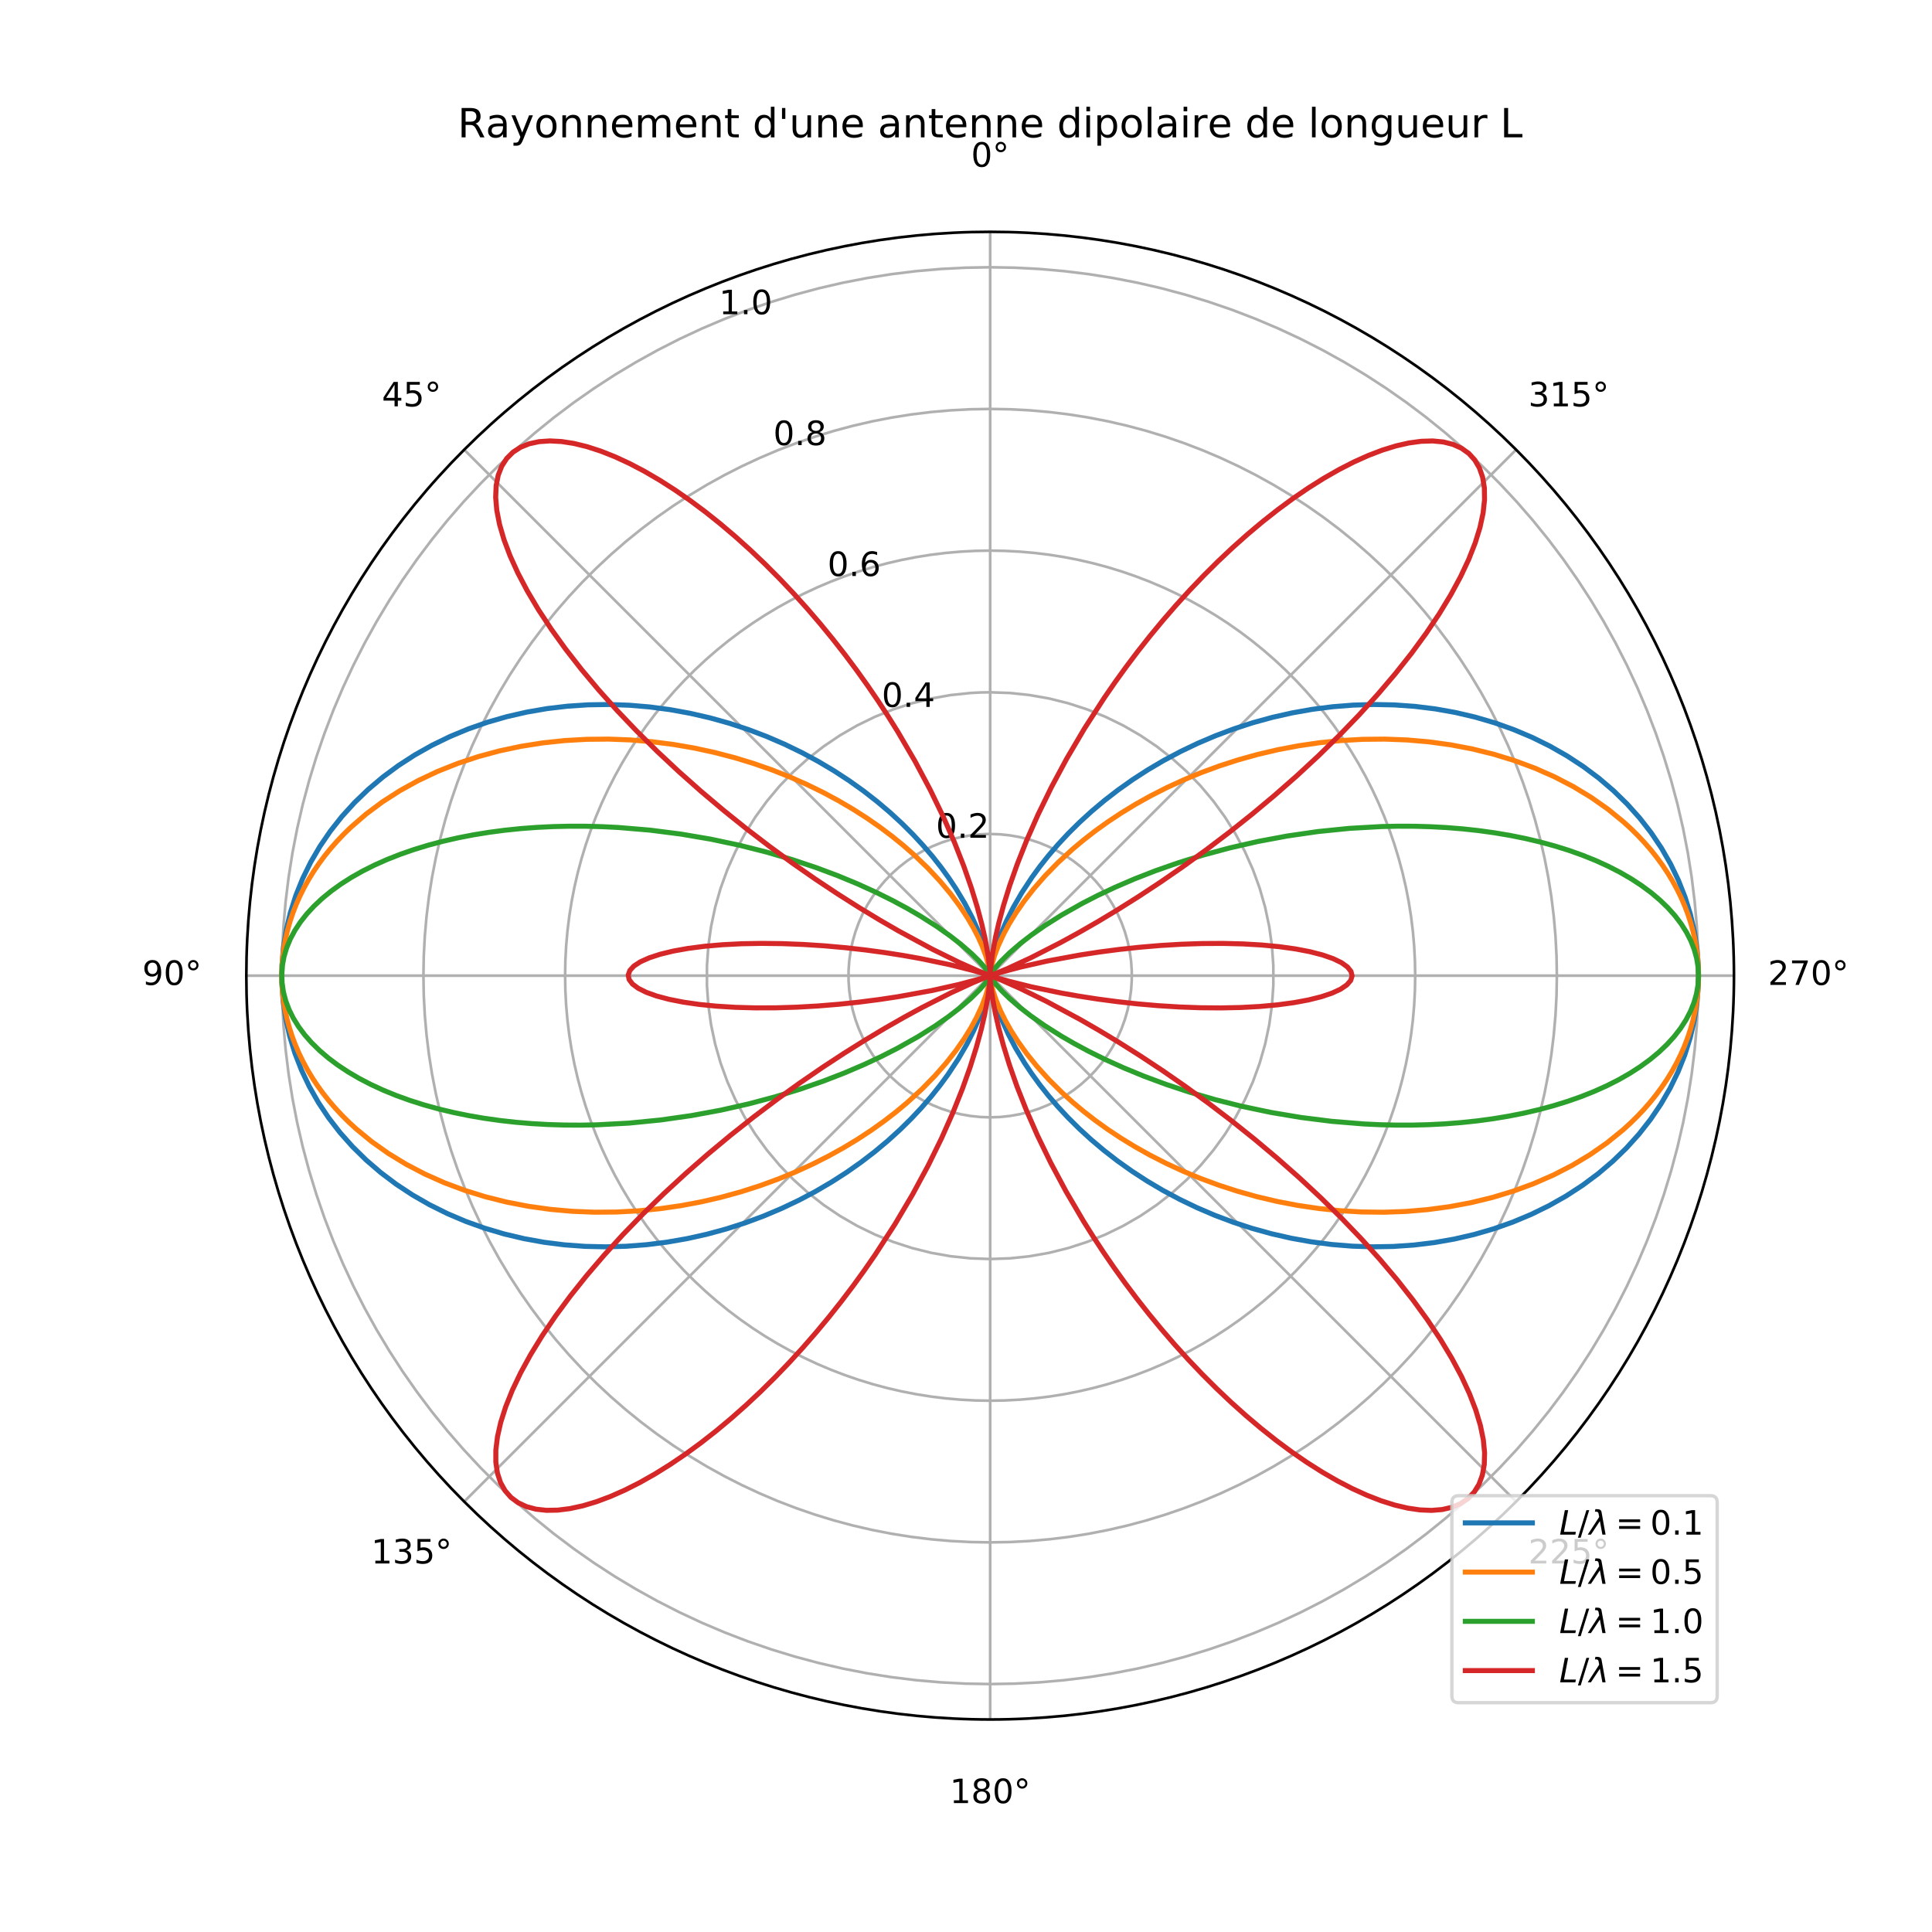 <!DOCTYPE svg PUBLIC "-//W3C//DTD SVG 1.1//EN" "http://www.w3.org/Graphics/SVG/1.1/DTD/svg11.dtd">
<!-- Created with matplotlib (http://matplotlib.org/) -->
<svg xmlns="http://www.w3.org/2000/svg" xmlns:xlink="http://www.w3.org/1999/xlink" version="1.1" viewBox="0 0 576 576">
 <defs>
  <style type="text/css">
*{stroke-linecap:butt;stroke-linejoin:round;}
  </style>
 </defs>
 <g id="figure_1">
  <g id="patch_1">
   <path d="M 0 576  L 576 576  L 576 0  L 0 0  z " style="fill:#ffffff;"/>
  </g>
  <g id="axes_1">
   <g id="patch_2">
    <path d="M 295.2 512.64  C 354.011 512.64 410.422 489.274 452.008 447.688  C 493.594 406.102 516.96 349.691 516.96 290.88  C 516.96 232.069 493.594 175.658 452.008 134.072  C 410.422 92.486 354.011 69.12 295.2 69.12  C 236.389 69.12 179.978 92.486 138.392 134.072  C 96.806 175.658 73.44 232.069 73.44 290.88  C 73.44 349.691 96.806 406.102 138.392 447.688  C 179.978 489.274 236.389 512.64 295.2 512.64  z " style="fill:#ffffff;"/>
   </g>
   <g id="matplotlib.axis_1">
    <g id="xtick_1">
     <g id="line2d_1">
      <path clip-path="url(#p6035218b02)" d="M 295.2 290.88  L 295.2 69.12  " style="fill:none;stroke:#b0b0b0;stroke-linecap:square;stroke-width:0.8;"/>
     </g>
     <g id="text_1">
      <!-- 0&#176; -->
      <defs>
       <path d="M 31.781 66.406  Q 24.172 66.406 20.328 58.906  Q 16.5 51.422 16.5 36.375  Q 16.5 21.391 20.328 13.891  Q 24.172 6.391 31.781 6.391  Q 39.453 6.391 43.281 13.891  Q 47.125 21.391 47.125 36.375  Q 47.125 51.422 43.281 58.906  Q 39.453 66.406 31.781 66.406  M 31.781 74.219  Q 44.047 74.219 50.516 64.516  Q 56.984 54.828 56.984 36.375  Q 56.984 17.969 50.516 8.266  Q 44.047 -1.422 31.781 -1.422  Q 19.531 -1.422 13.062 8.266  Q 6.594 17.969 6.594 36.375  Q 6.594 54.828 13.062 64.516  Q 19.531 74.219 31.781 74.219  " id="DejaVuSans-30"/>
       <path d="M 25 67.922  Q 21.094 67.922 18.406 65.203  Q 15.719 62.5 15.719 58.594  Q 15.719 54.734 18.406 52.078  Q 21.094 49.422 25 49.422  Q 28.906 49.422 31.594 52.078  Q 34.281 54.734 34.281 58.594  Q 34.281 62.453 31.562 65.188  Q 28.859 67.922 25 67.922  M 25 74.219  Q 28.125 74.219 31 73.016  Q 33.891 71.828 35.984 69.578  Q 38.234 67.391 39.359 64.594  Q 40.484 61.812 40.484 58.594  Q 40.484 52.156 35.969 47.688  Q 31.453 43.219 24.906 43.219  Q 18.312 43.219 13.906 47.609  Q 9.516 52 9.516 58.594  Q 9.516 65.141 14 69.672  Q 18.5 74.219 25 74.219  " id="DejaVuSans-b0"/>
      </defs>
      <g transform="translate(289.519 49.703)scale(0.1 -0.1)">
       <use xlink:href="#DejaVuSans-30"/>
       <use x="63.623" xlink:href="#DejaVuSans-b0"/>
      </g>
     </g>
    </g>
    <g id="xtick_2">
     <g id="line2d_2">
      <path clip-path="url(#p6035218b02)" d="M 295.2 290.88  L 138.392 134.072  " style="fill:none;stroke:#b0b0b0;stroke-linecap:square;stroke-width:0.8;"/>
     </g>
     <g id="text_2">
      <!-- 45&#176; -->
      <defs>
       <path d="M 37.797 64.312  L 12.891 25.391  L 37.797 25.391  z M 35.203 72.906  L 47.609 72.906  L 47.609 25.391  L 58.016 25.391  L 58.016 17.188  L 47.609 17.188  L 47.609 0  L 37.797 0  L 37.797 17.188  L 4.891 17.188  L 4.891 26.703  z " id="DejaVuSans-34"/>
       <path d="M 10.797 72.906  L 49.516 72.906  L 49.516 64.594  L 19.828 64.594  L 19.828 46.734  Q 21.969 47.469 24.109 47.828  Q 26.266 48.188 28.422 48.188  Q 40.625 48.188 47.75 41.5  Q 54.891 34.812 54.891 23.391  Q 54.891 11.625 47.562 5.094  Q 40.234 -1.422 26.906 -1.422  Q 22.312 -1.422 17.547 -0.641  Q 12.797 0.141 7.719 1.703  L 7.719 11.625  Q 12.109 9.234 16.797 8.062  Q 21.484 6.891 26.703 6.891  Q 35.156 6.891 40.078 11.328  Q 45.016 15.766 45.016 23.391  Q 45.016 31 40.078 35.438  Q 35.156 39.891 26.703 39.891  Q 22.75 39.891 18.812 39.016  Q 14.891 38.141 10.797 36.281  z " id="DejaVuSans-35"/>
      </defs>
      <g transform="translate(113.849 121.151)scale(0.1 -0.1)">
       <use xlink:href="#DejaVuSans-34"/>
       <use x="63.623" xlink:href="#DejaVuSans-35"/>
       <use x="127.246" xlink:href="#DejaVuSans-b0"/>
      </g>
     </g>
    </g>
    <g id="xtick_3">
     <g id="line2d_3">
      <path clip-path="url(#p6035218b02)" d="M 295.2 290.88  L 73.44 290.88  " style="fill:none;stroke:#b0b0b0;stroke-linecap:square;stroke-width:0.8;"/>
     </g>
     <g id="text_3">
      <!-- 90&#176; -->
      <defs>
       <path d="M 10.984 1.516  L 10.984 10.5  Q 14.703 8.734 18.5 7.812  Q 22.312 6.891 25.984 6.891  Q 35.75 6.891 40.891 13.453  Q 46.047 20.016 46.781 33.406  Q 43.953 29.203 39.594 26.953  Q 35.25 24.703 29.984 24.703  Q 19.047 24.703 12.672 31.312  Q 6.297 37.938 6.297 49.422  Q 6.297 60.641 12.938 67.422  Q 19.578 74.219 30.609 74.219  Q 43.266 74.219 49.922 64.516  Q 56.594 54.828 56.594 36.375  Q 56.594 19.141 48.406 8.859  Q 40.234 -1.422 26.422 -1.422  Q 22.703 -1.422 18.891 -0.688  Q 15.094 0.047 10.984 1.516  M 30.609 32.422  Q 37.25 32.422 41.125 36.953  Q 45.016 41.5 45.016 49.422  Q 45.016 57.281 41.125 61.844  Q 37.25 66.406 30.609 66.406  Q 23.969 66.406 20.094 61.844  Q 16.219 57.281 16.219 49.422  Q 16.219 41.5 20.094 36.953  Q 23.969 32.422 30.609 32.422  " id="DejaVuSans-39"/>
      </defs>
      <g transform="translate(42.401 293.639)scale(0.1 -0.1)">
       <use xlink:href="#DejaVuSans-39"/>
       <use x="63.623" xlink:href="#DejaVuSans-30"/>
       <use x="127.246" xlink:href="#DejaVuSans-b0"/>
      </g>
     </g>
    </g>
    <g id="xtick_4">
     <g id="line2d_4">
      <path clip-path="url(#p6035218b02)" d="M 295.2 290.88  L 138.392 447.688  " style="fill:none;stroke:#b0b0b0;stroke-linecap:square;stroke-width:0.8;"/>
     </g>
     <g id="text_4">
      <!-- 135&#176; -->
      <defs>
       <path d="M 12.406 8.297  L 28.516 8.297  L 28.516 63.922  L 10.984 60.406  L 10.984 69.391  L 28.422 72.906  L 38.281 72.906  L 38.281 8.297  L 54.391 8.297  L 54.391 0  L 12.406 0  z " id="DejaVuSans-31"/>
       <path d="M 40.578 39.312  Q 47.656 37.797 51.625 33  Q 55.609 28.219 55.609 21.188  Q 55.609 10.406 48.188 4.484  Q 40.766 -1.422 27.094 -1.422  Q 22.516 -1.422 17.656 -0.516  Q 12.797 0.391 7.625 2.203  L 7.625 11.719  Q 11.719 9.328 16.594 8.109  Q 21.484 6.891 26.812 6.891  Q 36.078 6.891 40.938 10.547  Q 45.797 14.203 45.797 21.188  Q 45.797 27.641 41.281 31.266  Q 36.766 34.906 28.719 34.906  L 20.219 34.906  L 20.219 43.016  L 29.109 43.016  Q 36.375 43.016 40.234 45.922  Q 44.094 48.828 44.094 54.297  Q 44.094 59.906 40.109 62.906  Q 36.141 65.922 28.719 65.922  Q 24.656 65.922 20.016 65.031  Q 15.375 64.156 9.812 62.312  L 9.812 71.094  Q 15.438 72.656 20.344 73.438  Q 25.25 74.219 29.594 74.219  Q 40.828 74.219 47.359 69.109  Q 53.906 64.016 53.906 55.328  Q 53.906 49.266 50.438 45.094  Q 46.969 40.922 40.578 39.312  " id="DejaVuSans-33"/>
      </defs>
      <g transform="translate(110.667 466.128)scale(0.1 -0.1)">
       <use xlink:href="#DejaVuSans-31"/>
       <use x="63.623" xlink:href="#DejaVuSans-33"/>
       <use x="127.246" xlink:href="#DejaVuSans-35"/>
       <use x="190.869" xlink:href="#DejaVuSans-b0"/>
      </g>
     </g>
    </g>
    <g id="xtick_5">
     <g id="line2d_5">
      <path clip-path="url(#p6035218b02)" d="M 295.2 290.88  L 295.2 512.64  " style="fill:none;stroke:#b0b0b0;stroke-linecap:square;stroke-width:0.8;"/>
     </g>
     <g id="text_5">
      <!-- 180&#176; -->
      <defs>
       <path d="M 31.781 34.625  Q 24.75 34.625 20.719 30.859  Q 16.703 27.094 16.703 20.516  Q 16.703 13.922 20.719 10.156  Q 24.75 6.391 31.781 6.391  Q 38.812 6.391 42.859 10.172  Q 46.922 13.969 46.922 20.516  Q 46.922 27.094 42.891 30.859  Q 38.875 34.625 31.781 34.625  M 21.922 38.812  Q 15.578 40.375 12.031 44.719  Q 8.5 49.078 8.5 55.328  Q 8.5 64.062 14.719 69.141  Q 20.953 74.219 31.781 74.219  Q 42.672 74.219 48.875 69.141  Q 55.078 64.062 55.078 55.328  Q 55.078 49.078 51.531 44.719  Q 48 40.375 41.703 38.812  Q 48.828 37.156 52.797 32.312  Q 56.781 27.484 56.781 20.516  Q 56.781 9.906 50.312 4.234  Q 43.844 -1.422 31.781 -1.422  Q 19.734 -1.422 13.25 4.234  Q 6.781 9.906 6.781 20.516  Q 6.781 27.484 10.781 32.312  Q 14.797 37.156 21.922 38.812  M 18.312 54.391  Q 18.312 48.734 21.844 45.562  Q 25.391 42.391 31.781 42.391  Q 38.141 42.391 41.719 45.562  Q 45.312 48.734 45.312 54.391  Q 45.312 60.062 41.719 63.234  Q 38.141 66.406 31.781 66.406  Q 25.391 66.406 21.844 63.234  Q 18.312 60.062 18.312 54.391  " id="DejaVuSans-38"/>
      </defs>
      <g transform="translate(283.156 537.575)scale(0.1 -0.1)">
       <use xlink:href="#DejaVuSans-31"/>
       <use x="63.623" xlink:href="#DejaVuSans-38"/>
       <use x="127.246" xlink:href="#DejaVuSans-30"/>
       <use x="190.869" xlink:href="#DejaVuSans-b0"/>
      </g>
     </g>
    </g>
    <g id="xtick_6">
     <g id="line2d_6">
      <path clip-path="url(#p6035218b02)" d="M 295.2 290.88  L 452.008 447.688  " style="fill:none;stroke:#b0b0b0;stroke-linecap:square;stroke-width:0.8;"/>
     </g>
     <g id="text_6">
      <!-- 225&#176; -->
      <defs>
       <path d="M 19.188 8.297  L 53.609 8.297  L 53.609 0  L 7.328 0  L 7.328 8.297  Q 12.938 14.109 22.625 23.891  Q 32.328 33.688 34.812 36.531  Q 39.547 41.844 41.422 45.531  Q 43.312 49.219 43.312 52.781  Q 43.312 58.594 39.234 62.25  Q 35.156 65.922 28.609 65.922  Q 23.969 65.922 18.812 64.312  Q 13.672 62.703 7.812 59.422  L 7.812 69.391  Q 13.766 71.781 18.938 73  Q 24.125 74.219 28.422 74.219  Q 39.75 74.219 46.484 68.547  Q 53.219 62.891 53.219 53.422  Q 53.219 48.922 51.531 44.891  Q 49.859 40.875 45.406 35.406  Q 44.188 33.984 37.641 27.219  Q 31.109 20.453 19.188 8.297  " id="DejaVuSans-32"/>
      </defs>
      <g transform="translate(455.645 466.128)scale(0.1 -0.1)">
       <use xlink:href="#DejaVuSans-32"/>
       <use x="63.623" xlink:href="#DejaVuSans-32"/>
       <use x="127.246" xlink:href="#DejaVuSans-35"/>
       <use x="190.869" xlink:href="#DejaVuSans-b0"/>
      </g>
     </g>
    </g>
    <g id="xtick_7">
     <g id="line2d_7">
      <path clip-path="url(#p6035218b02)" d="M 295.2 290.88  L 516.96 290.88  " style="fill:none;stroke:#b0b0b0;stroke-linecap:square;stroke-width:0.8;"/>
     </g>
     <g id="text_7">
      <!-- 270&#176; -->
      <defs>
       <path d="M 8.203 72.906  L 55.078 72.906  L 55.078 68.703  L 28.609 0  L 18.312 0  L 43.219 64.594  L 8.203 64.594  z " id="DejaVuSans-37"/>
      </defs>
      <g transform="translate(527.092 293.639)scale(0.1 -0.1)">
       <use xlink:href="#DejaVuSans-32"/>
       <use x="63.623" xlink:href="#DejaVuSans-37"/>
       <use x="127.246" xlink:href="#DejaVuSans-30"/>
       <use x="190.869" xlink:href="#DejaVuSans-b0"/>
      </g>
     </g>
    </g>
    <g id="xtick_8">
     <g id="line2d_8">
      <path clip-path="url(#p6035218b02)" d="M 295.2 290.88  L 452.008 134.072  " style="fill:none;stroke:#b0b0b0;stroke-linecap:square;stroke-width:0.8;"/>
     </g>
     <g id="text_8">
      <!-- 315&#176; -->
      <g transform="translate(455.645 121.151)scale(0.1 -0.1)">
       <use xlink:href="#DejaVuSans-33"/>
       <use x="63.623" xlink:href="#DejaVuSans-31"/>
       <use x="127.246" xlink:href="#DejaVuSans-35"/>
       <use x="190.869" xlink:href="#DejaVuSans-b0"/>
      </g>
     </g>
    </g>
   </g>
   <g id="matplotlib.axis_2">
    <g id="ytick_1">
     <g id="line2d_9">
      <path clip-path="url(#p6035218b02)" d="M 295.2 248.64  L 293.726 248.666  L 292.253 248.743  L 289.321 249.051  L 286.418 249.563  L 283.557 250.276  L 280.753 251.187  L 278.019 252.292  L 275.37 253.584  L 272.816 255.058  L 270.372 256.707  L 268.049 258.522  L 265.858 260.495  L 263.81 262.616  L 261.914 264.874  L 260.181 267.26  L 258.619 269.76  L 257.235 272.363  L 256.036 275.057  L 255.027 277.827  L 254.215 280.661  L 253.602 283.545  L 253.191 286.465  L 252.986 289.406  L 252.986 292.354  L 253.191 295.295  L 253.602 298.215  L 254.215 301.099  L 255.027 303.933  L 256.036 306.703  L 257.235 309.397  L 258.619 312  L 260.181 314.5  L 261.914 316.886  L 263.81 319.144  L 265.858 321.265  L 268.049 323.238  L 270.372 325.053  L 272.816 326.702  L 275.37 328.176  L 278.019 329.468  L 280.753 330.573  L 283.557 331.484  L 286.418 332.197  L 289.321 332.709  L 292.253 333.017  L 295.2 333.12  L 298.147 333.017  L 301.079 332.709  L 303.982 332.197  L 306.843 331.484  L 309.647 330.573  L 312.381 329.468  L 315.03 328.176  L 317.584 326.702  L 320.028 325.053  L 322.351 323.238  L 324.542 321.265  L 326.59 319.144  L 328.486 316.886  L 330.219 314.5  L 331.781 312  L 333.165 309.397  L 334.364 306.703  L 335.373 303.933  L 336.185 301.099  L 336.798 298.215  L 337.209 295.295  L 337.414 292.354  L 337.414 289.406  L 337.209 286.465  L 336.798 283.545  L 336.185 280.661  L 335.373 277.827  L 334.364 275.057  L 333.165 272.363  L 331.781 269.76  L 330.219 267.26  L 328.486 264.874  L 326.59 262.616  L 324.542 260.495  L 322.351 258.522  L 320.028 256.707  L 317.584 255.058  L 315.03 253.584  L 312.381 252.292  L 309.647 251.187  L 306.843 250.276  L 303.982 249.563  L 301.079 249.051  L 298.147 248.743  L 295.2 248.64  L 295.2 248.64  " style="fill:none;stroke:#b0b0b0;stroke-linecap:square;stroke-width:0.8;"/>
     </g>
     <g id="text_9">
      <!-- 0.2 -->
      <defs>
       <path d="M 10.688 12.406  L 21 12.406  L 21 0  L 10.688 0  z " id="DejaVuSans-2e"/>
      </defs>
      <g transform="translate(279.035 249.776)scale(0.1 -0.1)">
       <use xlink:href="#DejaVuSans-30"/>
       <use x="63.623" xlink:href="#DejaVuSans-2e"/>
       <use x="95.41" xlink:href="#DejaVuSans-32"/>
      </g>
     </g>
    </g>
    <g id="ytick_2">
     <g id="line2d_10">
      <path clip-path="url(#p6035218b02)" d="M 295.2 206.4  L 292.252 206.451  L 289.307 206.606  L 283.443 207.222  L 277.636 208.246  L 271.914 209.673  L 266.306 211.495  L 260.839 213.704  L 255.539 216.289  L 250.432 219.237  L 245.544 222.534  L 240.897 226.165  L 236.515 230.11  L 232.419 234.352  L 228.629 238.869  L 225.163 243.639  L 222.038 248.64  L 219.27 253.846  L 216.872 259.233  L 214.855 264.774  L 213.229 270.442  L 212.003 276.21  L 211.183 282.049  L 210.771 287.932  L 210.771 293.828  L 211.183 299.711  L 212.003 305.55  L 213.229 311.318  L 214.855 316.986  L 216.872 322.527  L 219.27 327.914  L 222.038 333.12  L 225.163 338.121  L 228.629 342.891  L 232.419 347.408  L 236.515 351.65  L 240.897 355.595  L 245.544 359.226  L 250.432 362.523  L 255.539 365.471  L 260.839 368.056  L 266.306 370.265  L 271.914 372.087  L 277.636 373.514  L 283.443 374.538  L 289.307 375.154  L 295.2 375.36  L 301.093 375.154  L 306.957 374.538  L 312.764 373.514  L 318.486 372.087  L 324.094 370.265  L 329.561 368.056  L 334.861 365.471  L 339.968 362.523  L 344.856 359.226  L 349.503 355.595  L 353.885 351.65  L 357.981 347.408  L 361.771 342.891  L 365.237 338.121  L 368.362 333.12  L 371.13 327.914  L 373.528 322.527  L 375.545 316.986  L 377.171 311.318  L 378.397 305.55  L 379.217 299.711  L 379.629 293.828  L 379.629 287.932  L 379.217 282.049  L 378.397 276.21  L 377.171 270.442  L 375.545 264.774  L 373.528 259.233  L 371.13 253.846  L 368.362 248.64  L 365.237 243.639  L 361.771 238.869  L 357.981 234.352  L 353.885 230.11  L 349.503 226.165  L 344.856 222.534  L 339.968 219.237  L 334.861 216.289  L 329.561 213.704  L 324.094 211.495  L 318.486 209.673  L 312.764 208.246  L 306.957 207.222  L 301.093 206.606  L 295.2 206.4  L 295.2 206.4  " style="fill:none;stroke:#b0b0b0;stroke-linecap:square;stroke-width:0.8;"/>
     </g>
     <g id="text_10">
      <!-- 0.4 -->
      <g transform="translate(262.871 210.751)scale(0.1 -0.1)">
       <use xlink:href="#DejaVuSans-30"/>
       <use x="63.623" xlink:href="#DejaVuSans-2e"/>
       <use x="95.41" xlink:href="#DejaVuSans-34"/>
      </g>
     </g>
    </g>
    <g id="ytick_3">
     <g id="line2d_11">
      <path clip-path="url(#p6035218b02)" d="M 295.2 164.16  L 290.778 164.237  L 286.36 164.469  L 281.954 164.854  L 277.564 165.393  L 273.195 166.085  L 268.853 166.929  L 264.544 167.924  L 260.271 169.069  L 256.041 170.362  L 251.859 171.802  L 247.73 173.387  L 243.658 175.116  L 239.65 176.985  L 235.709 178.993  L 231.84 181.137  L 228.049 183.415  L 224.339 185.824  L 220.716 188.361  L 217.183 191.023  L 213.746 193.807  L 210.408 196.709  L 207.173 199.725  L 204.045 202.853  L 201.029 206.088  L 198.127 209.426  L 195.343 212.863  L 192.681 216.396  L 190.144 220.019  L 187.735 223.729  L 185.457 227.52  L 183.313 231.389  L 181.305 235.33  L 179.436 239.338  L 177.707 243.41  L 176.122 247.539  L 174.682 251.721  L 173.389 255.951  L 172.244 260.224  L 171.249 264.533  L 170.405 268.875  L 169.713 273.244  L 169.174 277.634  L 168.789 282.04  L 168.557 286.458  L 168.48 290.88  L 168.557 295.302  L 168.789 299.72  L 169.174 304.126  L 169.713 308.516  L 170.405 312.885  L 171.249 317.227  L 172.244 321.536  L 173.389 325.809  L 174.682 330.039  L 176.122 334.221  L 177.707 338.35  L 179.436 342.422  L 181.305 346.43  L 183.313 350.371  L 185.457 354.24  L 187.735 358.031  L 190.144 361.741  L 192.681 365.364  L 195.343 368.897  L 198.127 372.334  L 201.029 375.672  L 204.045 378.907  L 207.173 382.035  L 210.408 385.051  L 213.746 387.953  L 217.183 390.737  L 220.716 393.399  L 224.339 395.936  L 228.049 398.345  L 231.84 400.623  L 235.709 402.767  L 239.65 404.775  L 243.658 406.644  L 247.73 408.373  L 251.859 409.958  L 256.041 411.398  L 260.271 412.691  L 264.544 413.836  L 268.853 414.831  L 273.195 415.675  L 277.564 416.367  L 281.954 416.906  L 286.36 417.291  L 290.778 417.523  L 295.2 417.6  L 299.622 417.523  L 304.04 417.291  L 308.446 416.906  L 312.836 416.367  L 317.205 415.675  L 321.547 414.831  L 325.856 413.836  L 330.129 412.691  L 334.359 411.398  L 338.541 409.958  L 342.67 408.373  L 346.742 406.644  L 350.75 404.775  L 354.691 402.767  L 358.56 400.623  L 362.351 398.345  L 366.061 395.936  L 369.684 393.399  L 373.217 390.737  L 376.654 387.953  L 379.992 385.051  L 383.227 382.035  L 386.355 378.907  L 389.371 375.672  L 392.273 372.334  L 395.057 368.897  L 397.719 365.364  L 400.256 361.741  L 402.665 358.031  L 404.943 354.24  L 407.087 350.371  L 409.095 346.43  L 410.964 342.422  L 412.693 338.35  L 414.278 334.221  L 415.718 330.039  L 417.011 325.809  L 418.156 321.536  L 419.151 317.227  L 419.995 312.885  L 420.687 308.516  L 421.226 304.126  L 421.611 299.72  L 421.843 295.302  L 421.92 290.88  L 421.843 286.458  L 421.611 282.04  L 421.226 277.634  L 420.687 273.244  L 419.995 268.875  L 419.151 264.533  L 418.156 260.224  L 417.011 255.951  L 415.718 251.721  L 414.278 247.539  L 412.693 243.41  L 410.964 239.338  L 409.095 235.33  L 407.087 231.389  L 404.943 227.52  L 402.665 223.729  L 400.256 220.019  L 397.719 216.396  L 395.057 212.863  L 392.273 209.426  L 389.371 206.088  L 386.355 202.853  L 383.227 199.725  L 379.992 196.709  L 376.654 193.807  L 373.217 191.023  L 369.684 188.361  L 366.061 185.824  L 362.351 183.415  L 358.56 181.137  L 354.691 178.993  L 350.75 176.985  L 346.742 175.116  L 342.67 173.387  L 338.541 171.802  L 334.359 170.362  L 330.129 169.069  L 325.856 167.924  L 321.547 166.929  L 317.205 166.085  L 312.836 165.393  L 308.446 164.854  L 304.04 164.469  L 299.622 164.237  L 295.2 164.16  L 295.2 164.16  " style="fill:none;stroke:#b0b0b0;stroke-linecap:square;stroke-width:0.8;"/>
     </g>
     <g id="text_11">
      <!-- 0.6 -->
      <defs>
       <path d="M 33.016 40.375  Q 26.375 40.375 22.484 35.828  Q 18.609 31.297 18.609 23.391  Q 18.609 15.531 22.484 10.953  Q 26.375 6.391 33.016 6.391  Q 39.656 6.391 43.531 10.953  Q 47.406 15.531 47.406 23.391  Q 47.406 31.297 43.531 35.828  Q 39.656 40.375 33.016 40.375  M 52.594 71.297  L 52.594 62.312  Q 48.875 64.062 45.094 64.984  Q 41.312 65.922 37.594 65.922  Q 27.828 65.922 22.672 59.328  Q 17.531 52.734 16.797 39.406  Q 19.672 43.656 24.016 45.922  Q 28.375 48.188 33.594 48.188  Q 44.578 48.188 50.953 41.516  Q 57.328 34.859 57.328 23.391  Q 57.328 12.156 50.688 5.359  Q 44.047 -1.422 33.016 -1.422  Q 20.359 -1.422 13.672 8.266  Q 6.984 17.969 6.984 36.375  Q 6.984 53.656 15.188 63.938  Q 23.391 74.219 37.203 74.219  Q 40.922 74.219 44.703 73.484  Q 48.484 72.75 52.594 71.297  " id="DejaVuSans-36"/>
      </defs>
      <g transform="translate(246.706 171.726)scale(0.1 -0.1)">
       <use xlink:href="#DejaVuSans-30"/>
       <use x="63.623" xlink:href="#DejaVuSans-2e"/>
       <use x="95.41" xlink:href="#DejaVuSans-36"/>
      </g>
     </g>
    </g>
    <g id="ytick_4">
     <g id="line2d_12">
      <path clip-path="url(#p6035218b02)" d="M 295.2 121.92  L 289.303 122.023  L 283.414 122.332  L 277.539 122.846  L 271.685 123.564  L 265.86 124.487  L 260.071 125.612  L 254.325 126.939  L 248.628 128.465  L 242.988 130.189  L 237.412 132.11  L 231.906 134.223  L 226.478 136.527  L 221.133 139.02  L 215.878 141.697  L 210.72 144.556  L 205.665 147.594  L 200.719 150.806  L 195.888 154.188  L 191.178 157.738  L 186.595 161.449  L 182.144 165.318  L 177.831 169.34  L 173.66 173.511  L 169.638 177.824  L 165.769 182.275  L 162.058 186.858  L 158.508 191.568  L 155.126 196.399  L 151.914 201.345  L 148.876 206.4  L 146.017 211.558  L 143.34 216.813  L 140.847 222.158  L 138.543 227.586  L 136.43 233.092  L 134.509 238.668  L 132.785 244.308  L 131.259 250.005  L 129.932 255.751  L 128.807 261.54  L 127.884 267.365  L 127.166 273.219  L 126.652 279.094  L 126.343 284.983  L 126.24 290.88  L 126.343 296.777  L 126.652 302.666  L 127.166 308.541  L 127.884 314.395  L 128.807 320.22  L 129.932 326.009  L 131.259 331.755  L 132.785 337.452  L 134.509 343.092  L 136.43 348.668  L 138.543 354.174  L 140.847 359.602  L 143.34 364.947  L 146.017 370.202  L 148.876 375.36  L 151.914 380.415  L 155.126 385.361  L 158.508 390.192  L 162.058 394.902  L 165.769 399.485  L 169.638 403.936  L 173.66 408.249  L 177.831 412.42  L 182.144 416.442  L 186.595 420.311  L 191.178 424.022  L 195.888 427.572  L 200.719 430.954  L 205.665 434.166  L 210.72 437.204  L 215.878 440.063  L 221.133 442.74  L 226.478 445.233  L 231.906 447.537  L 237.412 449.65  L 242.988 451.571  L 248.628 453.295  L 254.325 454.821  L 260.071 456.148  L 265.86 457.273  L 271.685 458.196  L 277.539 458.914  L 283.414 459.428  L 289.303 459.737  L 295.2 459.84  L 301.097 459.737  L 306.986 459.428  L 312.861 458.914  L 318.715 458.196  L 324.54 457.273  L 330.329 456.148  L 336.075 454.821  L 341.772 453.295  L 347.412 451.571  L 352.988 449.65  L 358.494 447.537  L 363.922 445.233  L 369.267 442.74  L 374.522 440.063  L 379.68 437.204  L 384.735 434.166  L 389.681 430.954  L 394.512 427.572  L 399.222 424.022  L 403.805 420.311  L 408.256 416.442  L 412.569 412.42  L 416.74 408.249  L 420.762 403.936  L 424.631 399.485  L 428.342 394.902  L 431.892 390.192  L 435.274 385.361  L 438.486 380.415  L 441.524 375.36  L 444.383 370.202  L 447.06 364.947  L 449.553 359.602  L 451.857 354.174  L 453.97 348.668  L 455.891 343.092  L 457.615 337.452  L 459.141 331.755  L 460.468 326.009  L 461.593 320.22  L 462.516 314.395  L 463.234 308.541  L 463.748 302.666  L 464.057 296.777  L 464.16 290.88  L 464.057 284.983  L 463.748 279.094  L 463.234 273.219  L 462.516 267.365  L 461.593 261.54  L 460.468 255.751  L 459.141 250.005  L 457.615 244.308  L 455.891 238.668  L 453.97 233.092  L 451.857 227.586  L 449.553 222.158  L 447.06 216.813  L 444.383 211.558  L 441.524 206.4  L 438.486 201.345  L 435.274 196.399  L 431.892 191.568  L 428.342 186.858  L 424.631 182.275  L 420.762 177.824  L 416.74 173.511  L 412.569 169.34  L 408.256 165.318  L 403.805 161.449  L 399.222 157.738  L 394.512 154.188  L 389.681 150.806  L 384.735 147.594  L 379.68 144.556  L 374.522 141.697  L 369.267 139.02  L 363.922 136.527  L 358.494 134.223  L 352.988 132.11  L 347.412 130.189  L 341.772 128.465  L 336.075 126.939  L 330.329 125.612  L 324.54 124.487  L 318.715 123.564  L 312.861 122.846  L 306.986 122.332  L 301.097 122.023  L 295.2 121.92  L 295.2 121.92  " style="fill:none;stroke:#b0b0b0;stroke-linecap:square;stroke-width:0.8;"/>
     </g>
     <g id="text_12">
      <!-- 0.8 -->
      <g transform="translate(230.542 132.702)scale(0.1 -0.1)">
       <use xlink:href="#DejaVuSans-30"/>
       <use x="63.623" xlink:href="#DejaVuSans-2e"/>
       <use x="95.41" xlink:href="#DejaVuSans-38"/>
      </g>
     </g>
    </g>
    <g id="ytick_5">
     <g id="line2d_13">
      <path clip-path="url(#p6035218b02)" d="M 295.2 79.68  L 287.829 79.809  L 280.467 80.194  L 273.124 80.837  L 265.807 81.735  L 258.526 82.889  L 251.289 84.295  L 244.106 85.954  L 236.985 87.862  L 229.936 90.017  L 222.965 92.417  L 216.083 95.059  L 209.297 97.939  L 202.616 101.055  L 196.048 104.401  L 189.6 107.975  L 183.281 111.772  L 177.098 115.787  L 171.06 120.016  L 165.172 124.452  L 159.443 129.091  L 153.88 133.928  L 148.488 138.955  L 143.275 144.168  L 138.248 149.56  L 133.411 155.123  L 128.772 160.852  L 124.336 166.74  L 120.107 172.778  L 116.092 178.961  L 112.295 185.28  L 108.721 191.728  L 105.375 198.296  L 102.259 204.977  L 99.379 211.763  L 96.737 218.645  L 94.337 225.616  L 92.182 232.665  L 90.274 239.786  L 88.615 246.969  L 87.209 254.206  L 86.055 261.487  L 85.157 268.804  L 84.514 276.147  L 84.129 283.509  L 84 290.88  L 84.129 298.251  L 84.514 305.613  L 85.157 312.956  L 86.055 320.273  L 87.209 327.554  L 88.615 334.791  L 90.274 341.974  L 92.182 349.095  L 94.337 356.144  L 96.737 363.115  L 99.379 369.997  L 102.259 376.783  L 105.375 383.464  L 108.721 390.032  L 112.295 396.48  L 116.092 402.799  L 120.107 408.982  L 124.336 415.02  L 128.772 420.908  L 133.411 426.637  L 138.248 432.2  L 143.275 437.592  L 148.488 442.805  L 153.88 447.832  L 159.443 452.669  L 165.172 457.308  L 171.06 461.744  L 177.098 465.973  L 183.281 469.988  L 189.6 473.785  L 196.048 477.359  L 202.616 480.705  L 209.297 483.821  L 216.083 486.701  L 222.965 489.343  L 229.936 491.743  L 236.985 493.898  L 244.106 495.806  L 251.289 497.465  L 258.526 498.871  L 265.807 500.025  L 273.124 500.923  L 280.467 501.566  L 287.829 501.951  L 295.2 502.08  L 302.571 501.951  L 309.933 501.566  L 317.276 500.923  L 324.593 500.025  L 331.874 498.871  L 339.111 497.465  L 346.294 495.806  L 353.415 493.898  L 360.464 491.743  L 367.435 489.343  L 374.317 486.701  L 381.103 483.821  L 387.784 480.705  L 394.352 477.359  L 400.8 473.785  L 407.119 469.988  L 413.302 465.973  L 419.34 461.744  L 425.228 457.308  L 430.957 452.669  L 436.52 447.832  L 441.912 442.805  L 447.125 437.592  L 452.152 432.2  L 456.989 426.637  L 461.628 420.908  L 466.064 415.02  L 470.293 408.982  L 474.308 402.799  L 478.105 396.48  L 481.679 390.032  L 485.025 383.464  L 488.141 376.783  L 491.021 369.997  L 493.663 363.115  L 496.063 356.144  L 498.218 349.095  L 500.126 341.974  L 501.785 334.791  L 503.191 327.554  L 504.345 320.273  L 505.243 312.956  L 505.886 305.613  L 506.271 298.251  L 506.4 290.88  L 506.271 283.509  L 505.886 276.147  L 505.243 268.804  L 504.345 261.487  L 503.191 254.206  L 501.785 246.969  L 500.126 239.786  L 498.218 232.665  L 496.063 225.616  L 493.663 218.645  L 491.021 211.763  L 488.141 204.977  L 485.025 198.296  L 481.679 191.728  L 478.105 185.28  L 474.308 178.961  L 470.293 172.778  L 466.064 166.74  L 461.628 160.852  L 456.989 155.123  L 452.152 149.56  L 447.125 144.168  L 441.912 138.955  L 436.52 133.928  L 430.957 129.091  L 425.228 124.452  L 419.34 120.016  L 413.302 115.787  L 407.119 111.772  L 400.8 107.975  L 394.352 104.401  L 387.784 101.055  L 381.103 97.939  L 374.317 95.059  L 367.435 92.417  L 360.464 90.017  L 353.415 87.862  L 346.294 85.954  L 339.111 84.295  L 331.874 82.889  L 324.593 81.735  L 317.276 80.837  L 309.933 80.194  L 302.571 79.809  L 295.2 79.68  L 295.2 79.68  " style="fill:none;stroke:#b0b0b0;stroke-linecap:square;stroke-width:0.8;"/>
     </g>
     <g id="text_13">
      <!-- 1.0 -->
      <g transform="translate(214.377 93.677)scale(0.1 -0.1)">
       <use xlink:href="#DejaVuSans-31"/>
       <use x="63.623" xlink:href="#DejaVuSans-2e"/>
       <use x="95.41" xlink:href="#DejaVuSans-30"/>
      </g>
     </g>
    </g>
   </g>
   <g id="line2d_14">
    <path clip-path="url(#p6035218b02)" d="M 295.2 290.859  L 295.071 289.373  L 294.685 287.111  L 293.885 283.894  L 292.93 280.902  L 291.609 277.459  L 289.875 273.615  L 287.685 269.422  L 285.003 264.942  L 282.926 261.827  L 280.611 258.632  L 278.051 255.379  L 275.243 252.088  L 272.185 248.78  L 268.876 245.477  L 265.317 242.202  L 261.511 238.977  L 257.463 235.822  L 253.178 232.76  L 248.665 229.812  L 243.932 226.998  L 238.99 224.339  L 233.852 221.854  L 228.531 219.562  L 223.043 217.48  L 217.404 215.626  L 211.631 214.014  L 205.745 212.658  L 199.764 211.572  L 193.71 210.768  L 187.604 210.254  L 181.468 210.04  L 175.327 210.133  L 169.203 210.537  L 163.12 211.257  L 157.102 212.293  L 151.173 213.647  L 145.359 215.316  L 139.682 217.298  L 134.166 219.586  L 128.835 222.175  L 123.711 225.055  L 118.817 228.217  L 114.172 231.649  L 109.799 235.337  L 105.715 239.268  L 101.938 243.424  L 98.487 247.79  L 95.374 252.346  L 92.616 257.072  L 90.223 261.949  L 88.208 266.955  L 86.578 272.068  L 85.341 277.265  L 84.503 282.523  L 84.067 287.818  L 84.036 293.127  L 84.41 298.427  L 85.186 303.692  L 86.362 308.9  L 87.932 314.027  L 89.89 319.051  L 92.225 323.949  L 94.928 328.7  L 97.987 333.283  L 101.387 337.679  L 105.115 341.869  L 109.153 345.835  L 113.483 349.562  L 118.087 353.034  L 122.945 356.238  L 128.035 359.162  L 133.336 361.796  L 138.825 364.131  L 144.478 366.16  L 150.273 367.877  L 156.186 369.279  L 162.191 370.365  L 168.266 371.133  L 174.386 371.585  L 180.526 371.725  L 186.664 371.558  L 192.776 371.09  L 198.84 370.33  L 204.833 369.286  L 210.735 367.971  L 216.526 366.398  L 222.187 364.579  L 227.699 362.532  L 233.047 360.271  L 238.214 357.814  L 243.187 355.181  L 247.953 352.389  L 252.501 349.46  L 256.821 346.414  L 260.906 343.272  L 264.749 340.056  L 268.346 336.787  L 271.693 333.488  L 274.79 330.179  L 277.636 326.884  L 280.234 323.623  L 282.587 320.418  L 285.668 315.76  L 288.234 311.341  L 290.315 307.224  L 291.949 303.468  L 293.181 300.125  L 294.284 296.392  L 294.891 293.571  L 295.196 291.025  L 295.2 290.88  L 295.203 290.998  L 295.203 290.998  L 295.335 292.432  L 295.729 294.72  L 296.542 297.96  L 297.509 300.968  L 298.843 304.425  L 300.592 308.283  L 302.798 312.486  L 305.498 316.975  L 307.586 320.094  L 309.914 323.293  L 312.487 326.549  L 315.307 329.841  L 318.378 333.149  L 321.7 336.451  L 325.272 339.724  L 329.09 342.947  L 333.15 346.097  L 337.447 349.154  L 341.972 352.096  L 346.716 354.902  L 351.668 357.553  L 356.816 360.028  L 362.146 362.31  L 367.642 364.38  L 373.288 366.223  L 379.067 367.822  L 384.959 369.164  L 390.944 370.236  L 397.001 371.026  L 403.109 371.524  L 409.246 371.722  L 415.387 371.614  L 421.51 371.194  L 427.59 370.458  L 433.604 369.405  L 439.527 368.035  L 445.335 366.35  L 451.004 364.353  L 456.511 362.049  L 461.832 359.445  L 466.945 356.55  L 471.827 353.374  L 476.458 349.929  L 480.817 346.228  L 484.886 342.285  L 488.646 338.117  L 492.081 333.742  L 495.175 329.177  L 497.915 324.442  L 500.289 319.558  L 502.285 314.546  L 503.895 309.428  L 505.112 304.227  L 505.929 298.967  L 506.344 293.67  L 506.355 288.361  L 505.96 283.063  L 505.163 277.8  L 503.967 272.596  L 502.377 267.474  L 500.4 262.456  L 498.046 257.565  L 495.324 252.822  L 492.248 248.247  L 488.83 243.862  L 485.086 239.683  L 481.033 235.728  L 476.688 232.014  L 472.07 228.556  L 467.2 225.366  L 462.099 222.456  L 456.788 219.837  L 451.29 217.518  L 445.629 215.505  L 439.827 213.803  L 433.909 212.417  L 427.899 211.348  L 421.822 210.596  L 415.701 210.16  L 409.56 210.036  L 403.423 210.219  L 397.313 210.702  L 391.252 211.477  L 385.263 212.535  L 379.366 213.863  L 373.581 215.449  L 367.927 217.28  L 362.423 219.339  L 357.084 221.61  L 351.927 224.076  L 346.964 226.718  L 342.209 229.517  L 337.673 232.453  L 333.364 235.504  L 329.292 238.65  L 325.461 241.87  L 321.877 245.141  L 318.542 248.441  L 315.458 251.75  L 312.625 255.044  L 310.04 258.302  L 307.699 261.504  L 304.636 266.155  L 302.087 270.565  L 300.022 274.67  L 298.402 278.414  L 297.183 281.741  L 296.095 285.452  L 295.499 288.248  L 295.203 290.749  L 295.2 290.88  L 295.2 290.88  " style="fill:none;stroke:#1f77b4;stroke-linecap:square;stroke-width:1.5;"/>
   </g>
   <g id="line2d_15">
    <path clip-path="url(#p6035218b02)" d="M 295.2 290.867  L 295.077 289.633  L 294.658 287.539  L 293.974 285.161  L 292.874 282.188  L 291.718 279.589  L 290.233 276.696  L 288.38 273.531  L 286.121 270.122  L 283.423 266.499  L 280.251 262.698  L 276.577 258.76  L 272.376 254.728  L 269.273 252.014  L 265.923 249.295  L 262.322 246.59  L 258.469 243.914  L 254.364 241.287  L 250.009 238.728  L 245.407 236.254  L 240.563 233.886  L 235.484 231.644  L 230.181 229.548  L 224.663 227.618  L 218.946 225.874  L 213.044 224.336  L 206.975 223.022  L 200.761 221.95  L 194.423 221.138  L 187.985 220.603  L 181.474 220.357  L 174.918 220.416  L 168.348 220.789  L 161.793 221.487  L 155.288 222.516  L 148.865 223.881  L 142.56 225.585  L 136.406 227.626  L 130.44 230.003  L 124.697 232.709  L 119.211 235.737  L 114.016 239.073  L 109.144 242.706  L 104.628 246.617  L 102.512 248.672  L 100.496 250.788  L 98.582 252.964  L 96.776 255.197  L 95.078 257.483  L 93.492 259.82  L 92.022 262.203  L 90.668 264.63  L 89.435 267.097  L 88.323 269.6  L 87.335 272.136  L 86.473 274.701  L 85.737 277.291  L 85.13 279.901  L 84.652 282.529  L 84.304 285.169  L 84.087 287.819  L 84.001 290.473  L 84.047 293.127  L 84.224 295.779  L 84.531 298.422  L 84.969 301.054  L 85.537 303.67  L 86.233 306.267  L 87.057 308.84  L 88.007 311.385  L 89.081 313.899  L 90.277 316.377  L 91.594 318.817  L 93.029 321.214  L 94.579 323.565  L 96.243 325.867  L 98.017 328.117  L 99.897 330.31  L 101.882 332.446  L 103.968 334.519  L 106.151 336.529  L 110.794 340.346  L 115.781 343.877  L 121.081 347.108  L 126.66 350.025  L 132.485 352.618  L 138.52 354.88  L 144.73 356.804  L 151.08 358.39  L 157.535 359.639  L 164.061 360.552  L 170.625 361.136  L 177.194 361.399  L 183.737 361.351  L 190.226 361.004  L 196.632 360.371  L 202.93 359.467  L 209.096 358.309  L 215.109 356.915  L 220.949 355.303  L 226.599 353.493  L 232.044 351.503  L 237.27 349.354  L 242.269 347.066  L 247.03 344.66  L 251.547 342.154  L 255.815 339.569  L 259.833 336.923  L 263.598 334.235  L 267.112 331.523  L 270.376 328.804  L 274.813 324.748  L 278.714 320.763  L 282.101 316.897  L 285.002 313.192  L 287.448 309.685  L 289.473 306.41  L 291.114 303.396  L 292.77 299.824  L 293.906 296.807  L 294.741 293.872  L 295.141 291.645  L 295.2 290.88  L 295.253 291.595  L 295.535 293.31  L 296.056 295.395  L 296.946 298.09  L 298.303 301.361  L 299.686 304.168  L 301.425 307.255  L 303.558 310.594  L 306.122 314.157  L 309.149 317.908  L 312.67 321.81  L 316.71 325.818  L 319.704 328.526  L 322.943 331.245  L 326.431 333.959  L 330.17 336.65  L 334.162 339.301  L 338.405 341.893  L 342.897 344.408  L 347.633 346.825  L 352.608 349.126  L 357.812 351.29  L 363.235 353.297  L 368.864 355.127  L 374.686 356.76  L 380.682 358.177  L 386.833 359.36  L 393.118 360.29  L 399.515 360.952  L 405.996 361.329  L 412.535 361.409  L 419.103 361.178  L 425.669 360.627  L 432.2 359.747  L 438.664 358.533  L 445.027 356.982  L 451.253 355.092  L 457.307 352.865  L 463.155 350.306  L 468.761 347.421  L 474.091 344.222  L 479.111 340.72  L 483.791 336.932  L 485.993 334.936  L 488.099 332.875  L 490.105 330.752  L 492.007 328.57  L 493.803 326.332  L 495.489 324.04  L 497.063 321.699  L 498.522 319.311  L 499.863 316.879  L 501.084 314.409  L 502.184 311.902  L 503.159 309.363  L 504.008 306.795  L 504.731 304.203  L 505.325 301.591  L 505.79 298.962  L 506.124 296.32  L 506.328 293.67  L 506.4 291.016  L 506.341 288.361  L 506.151 285.711  L 505.83 283.068  L 505.378 280.437  L 504.798 277.823  L 504.088 275.229  L 503.252 272.659  L 502.289 270.117  L 501.203 267.606  L 499.994 265.132  L 498.665 262.696  L 497.218 260.303  L 495.656 257.957  L 493.981 255.66  L 492.196 253.417  L 490.304 251.229  L 488.309 249.1  L 486.213 247.032  L 484.021 245.029  L 479.359 241.227  L 474.355 237.71  L 469.04 234.495  L 463.448 231.594  L 457.611 229.018  L 451.567 226.774  L 445.349 224.866  L 438.992 223.298  L 432.533 222.067  L 426.004 221.17  L 419.439 220.603  L 412.871 220.356  L 406.329 220.419  L 399.844 220.782  L 393.443 221.429  L 387.151 222.346  L 380.992 223.516  L 374.988 224.922  L 369.157 226.545  L 363.518 228.365  L 358.084 230.363  L 352.868 232.52  L 347.882 234.814  L 343.134 237.226  L 338.629 239.736  L 334.373 242.325  L 330.368 244.974  L 326.616 247.663  L 323.115 250.376  L 319.863 253.095  L 315.445 257.15  L 311.563 261.131  L 308.192 264.992  L 305.307 268.691  L 302.876 272.19  L 300.865 275.457  L 299.237 278.462  L 297.595 282.02  L 296.471 285.023  L 295.647 287.938  L 295.256 290.14  L 295.2 290.88  L 295.2 290.88  " style="fill:none;stroke:#ff7f0e;stroke-linecap:square;stroke-width:1.5;"/>
   </g>
   <g id="line2d_16">
    <path clip-path="url(#p6035218b02)" d="M 295.2 290.88  L 295.099 290.632  L 294.501 289.639  L 293.434 288.232  L 291.73 286.326  L 289.555 284.198  L 286.394 281.46  L 283.213 278.989  L 279.203 276.166  L 274.248 273.019  L 270.366 270.765  L 265.987 268.411  L 261.09 265.984  L 255.658 263.515  L 249.68 261.043  L 243.156 258.607  L 236.094 256.254  L 228.512 254.032  L 220.441 251.993  L 211.923 250.189  L 203.012 248.672  L 193.773 247.492  L 184.285 246.698  L 179.474 246.459  L 174.636 246.333  L 169.782 246.323  L 164.925 246.434  L 160.08 246.669  L 155.26 247.032  L 150.48 247.524  L 145.754 248.149  L 141.098 248.906  L 136.527 249.796  L 132.056 250.82  L 127.699 251.976  L 123.473 253.263  L 119.391 254.679  L 115.469 256.221  L 111.721 257.885  L 108.161 259.667  L 104.802 261.561  L 101.657 263.563  L 98.738 265.666  L 96.056 267.862  L 93.621 270.145  L 91.444 272.507  L 89.533 274.938  L 87.896 277.431  L 86.538 279.975  L 85.467 282.561  L 84.685 285.18  L 84.196 287.82  L 84.003 290.473  L 84.106 293.127  L 84.504 295.772  L 85.196 298.398  L 86.179 300.996  L 87.449 303.554  L 89.001 306.063  L 90.829 308.514  L 92.926 310.898  L 95.282 313.206  L 97.889 315.43  L 100.737 317.562  L 103.814 319.596  L 107.109 321.524  L 110.608 323.341  L 114.3 325.041  L 118.17 326.621  L 122.204 328.076  L 126.388 329.403  L 130.706 330.6  L 135.144 331.664  L 139.686 332.595  L 144.318 333.393  L 149.024 334.058  L 153.788 334.591  L 158.598 334.993  L 163.437 335.267  L 168.291 335.416  L 173.148 335.443  L 177.992 335.352  L 187.596 334.833  L 197.007 333.9  L 206.141 332.598  L 214.923 330.975  L 223.291 329.084  L 231.197 326.976  L 238.601 324.703  L 245.479 322.316  L 251.814 319.862  L 257.602 317.387  L 262.848 314.928  L 267.563 312.523  L 273.684 309.08  L 278.742 305.902  L 282.843 303.044  L 286.104 300.536  L 289.351 297.75  L 292.025 295.122  L 293.821 293.045  L 294.95 291.409  L 295.2 290.88  L 295.265 291.052  L 295.8 291.975  L 296.992 293.559  L 298.715 295.481  L 300.912 297.625  L 304.102 300.378  L 307.31 302.861  L 311.35 305.696  L 316.339 308.854  L 320.246 311.113  L 324.65 313.472  L 329.574 315.902  L 335.035 318.371  L 341.04 320.843  L 347.592 323.276  L 354.682 325.623  L 362.289 327.837  L 370.384 329.865  L 378.924 331.656  L 387.854 333.157  L 397.107 334.318  L 406.606 335.091  L 411.419 335.319  L 416.26 335.434  L 421.115 335.431  L 425.971 335.308  L 430.814 335.059  L 435.631 334.684  L 440.406 334.178  L 445.125 333.54  L 449.773 332.77  L 454.335 331.865  L 458.796 330.828  L 463.139 329.658  L 467.352 328.358  L 471.418 326.929  L 475.322 325.375  L 479.052 323.698  L 482.592 321.905  L 485.93 319.999  L 489.052 317.986  L 491.948 315.874  L 494.605 313.668  L 497.013 311.377  L 499.164 309.008  L 501.047 306.569  L 502.656 304.071  L 503.984 301.522  L 505.027 298.932  L 505.778 296.311  L 506.237 293.669  L 506.4 291.016  L 506.267 288.362  L 505.839 285.718  L 505.117 283.094  L 504.104 280.501  L 502.805 277.947  L 501.224 275.443  L 499.369 272.999  L 497.245 270.622  L 494.863 268.323  L 492.231 266.108  L 489.359 263.985  L 486.259 261.962  L 482.943 260.045  L 479.423 258.24  L 475.712 256.551  L 471.825 254.984  L 467.775 253.542  L 463.577 252.229  L 459.245 251.045  L 454.796 249.995  L 450.244 249.077  L 445.604 248.293  L 440.892 247.641  L 436.121 247.122  L 431.309 246.733  L 426.467 246.472  L 421.612 246.336  L 416.756 246.321  L 411.913 246.424  L 402.317 246.965  L 392.918 247.918  L 383.801 249.238  L 375.039 250.875  L 366.693 252.779  L 358.812 254.897  L 351.434 257.177  L 344.584 259.568  L 338.277 262.024  L 332.517 264.5  L 327.299 266.956  L 322.61 269.358  L 316.527 272.794  L 311.503 275.961  L 307.433 278.808  L 304.199 281.303  L 300.98 284.073  L 298.333 286.682  L 296.558 288.742  L 295.445 290.36  L 295.2 290.88  L 295.2 290.88  " style="fill:none;stroke:#2ca02c;stroke-linecap:square;stroke-width:1.5;"/>
   </g>
   <g id="line2d_17">
    <path clip-path="url(#p6035218b02)" d="M 295.199 290.82  L 295.069 288.705  L 294.636 285.146  L 293.703 279.921  L 292.71 275.532  L 291.353 270.439  L 289.581 264.666  L 287.342 258.244  L 284.587 251.213  L 281.273 243.621  L 277.364 235.527  L 272.83 227.003  L 267.651 218.133  L 264.818 213.599  L 261.822 209.015  L 258.665 204.398  L 255.349 199.761  L 251.877 195.121  L 248.255 190.495  L 244.489 185.901  L 240.586 181.358  L 236.554 176.883  L 232.403 172.499  L 228.146 168.223  L 223.796 164.079  L 219.366 160.086  L 214.873 156.266  L 210.336 152.642  L 205.773 149.233  L 201.204 146.063  L 196.653 143.151  L 192.142 140.519  L 187.697 138.186  L 183.344 136.172  L 179.109 134.493  L 175.021 133.168  L 171.108 132.21  L 167.399 131.635  L 163.923 131.452  L 160.711 131.672  L 157.79 132.303  L 155.191 133.348  L 152.939 134.811  L 151.063 136.692  L 149.586 138.986  L 148.533 141.687  L 147.924 144.788  L 147.777 148.274  L 148.109 152.132  L 148.932 156.342  L 150.254 160.884  L 152.08 165.732  L 154.412 170.861  L 157.245 176.239  L 160.572 181.836  L 164.38 187.616  L 168.65 193.544  L 173.361 199.582  L 178.484 205.691  L 183.987 211.831  L 189.832 217.961  L 195.977 224.043  L 202.376 230.036  L 208.978 235.9  L 215.728 241.599  L 222.571 247.096  L 229.444 252.358  L 236.286 257.355  L 243.034 262.057  L 249.623 266.44  L 255.988 270.484  L 262.066 274.171  L 267.795 277.489  L 277.969 282.991  L 286.075 286.976  L 291.755 289.508  L 295.195 290.878  L 293.944 290.469  L 289.91 289.295  L 283.295 287.637  L 274.434 285.781  L 269.301 284.865  L 263.786 283.999  L 257.964 283.213  L 251.91 282.532  L 245.707 281.98  L 239.437 281.574  L 233.186 281.331  L 227.039 281.26  L 221.079 281.367  L 215.39 281.655  L 210.048 282.121  L 205.128 282.758  L 200.699 283.555  L 196.821 284.497  L 193.55 285.568  L 190.93 286.744  L 188.999 288.004  L 187.783 289.322  L 187.3 290.672  L 187.557 292.026  L 188.549 293.356  L 190.263 294.637  L 192.675 295.842  L 195.751 296.947  L 199.448 297.931  L 203.714 298.774  L 208.49 299.461  L 213.71 299.98  L 219.301 300.324  L 225.187 300.486  L 231.285 300.47  L 237.513 300.278  L 243.786 299.921  L 250.019 299.412  L 256.127 298.769  L 262.029 298.012  L 267.646 297.168  L 277.733 295.331  L 285.862 293.511  L 291.614 291.989  L 295.188 290.884  L 294.029 291.324  L 290.08 292.972  L 283.524 295.996  L 274.656 300.503  L 269.473 303.328  L 263.864 306.531  L 257.887 310.106  L 251.603 314.042  L 245.076 318.324  L 238.37 322.93  L 231.55 327.839  L 224.679 333.023  L 217.821 338.451  L 211.036 344.092  L 204.382 349.91  L 197.916 355.867  L 191.688 361.925  L 185.746 368.046  L 180.134 374.187  L 174.891 380.31  L 170.05 386.373  L 165.642 392.339  L 161.69 398.169  L 158.214 403.825  L 155.228 409.274  L 152.742 414.483  L 150.761 419.42  L 149.284 424.058  L 148.309 428.373  L 147.828 432.341  L 147.829 435.943  L 148.298 439.163  L 149.217 441.988  L 150.566 444.408  L 152.322 446.416  L 154.461 448.007  L 156.957 449.181  L 159.782 449.938  L 162.908 450.284  L 166.306 450.224  L 169.947 449.767  L 173.8 448.926  L 177.838 447.712  L 182.031 446.14  L 186.351 444.227  L 190.77 441.989  L 195.264 439.447  L 199.805 436.619  L 204.37 433.526  L 208.938 430.188  L 213.485 426.628  L 217.993 422.865  L 222.444 418.923  L 226.821 414.823  L 231.108 410.586  L 235.292 406.232  L 239.362 401.783  L 243.306 397.259  L 247.115 392.678  L 250.782 388.061  L 254.3 383.423  L 257.664 378.784  L 260.87 374.159  L 266.799 365.012  L 272.078 356.097  L 276.71 347.515  L 280.713 339.35  L 284.116 331.677  L 286.954 324.556  L 289.269 318.038  L 291.11 312.163  L 292.526 306.964  L 293.572 302.466  L 294.567 297.073  L 295.042 293.341  L 295.2 290.881  L 295.229 291.675  L 295.444 294.167  L 296.038 298.342  L 296.739 302.046  L 297.751 306.472  L 299.127 311.6  L 300.921 317.407  L 303.186 323.861  L 305.969 330.922  L 309.312 338.541  L 313.252 346.659  L 317.819 355.203  L 323.031 364.088  L 325.881 368.628  L 328.894 373.216  L 332.067 377.836  L 335.399 382.474  L 338.886 387.113  L 342.523 391.736  L 346.304 396.326  L 350.221 400.863  L 354.266 405.329  L 358.427 409.704  L 362.695 413.967  L 367.054 418.097  L 371.491 422.073  L 375.989 425.874  L 380.53 429.477  L 385.095 432.862  L 389.662 436.007  L 394.211 438.891  L 398.716 441.494  L 403.153 443.795  L 407.495 445.776  L 411.716 447.419  L 415.788 448.707  L 419.682 449.626  L 423.368 450.162  L 426.818 450.304  L 430.002 450.042  L 432.891 449.369  L 435.456 448.281  L 437.67 446.775  L 439.507 444.853  L 440.941 442.517  L 441.95 439.774  L 442.513 436.633  L 442.611 433.108  L 442.229 429.213  L 441.356 424.968  L 439.983 420.394  L 438.104 415.515  L 435.721 410.36  L 432.837 404.958  L 429.46 399.341  L 425.604 393.544  L 421.287 387.603  L 416.533 381.556  L 411.37 375.442  L 405.83 369.301  L 399.953 363.174  L 393.779 357.099  L 387.357 351.118  L 380.738 345.269  L 373.975 339.589  L 367.127 334.114  L 360.254 328.878  L 353.418 323.911  L 346.683 319.24  L 340.115 314.891  L 333.776 310.883  L 327.731 307.233  L 322.041 303.952  L 311.963 298.529  L 303.973 294.62  L 298.425 292.16  L 295.2 290.88  L 296.596 291.335  L 300.768 292.54  L 307.507 294.215  L 316.471 296.074  L 321.647 296.987  L 327.196 297.846  L 333.046 298.622  L 339.119 299.291  L 345.333 299.829  L 351.604 300.218  L 357.849 300.445  L 363.981 300.498  L 369.916 300.372  L 375.574 300.065  L 380.876 299.581  L 385.749 298.928  L 390.124 298.115  L 393.942 297.159  L 397.149 296.077  L 399.7 294.89  L 401.559 293.623  L 402.7 292.301  L 403.107 290.949  L 402.776 289.597  L 401.709 288.27  L 399.922 286.996  L 397.441 285.8  L 394.299 284.707  L 390.541 283.736  L 386.22 282.908  L 381.395 282.238  L 376.134 281.736  L 370.509 281.412  L 364.598 281.267  L 358.482 281.302  L 352.246 281.511  L 345.973 281.884  L 339.749 282.408  L 333.658 283.064  L 327.782 283.831  L 322.198 284.682  L 312.199 286.525  L 304.183 288.336  L 298.562 289.836  L 295.202 290.879  L 296.507 290.382  L 300.594 288.668  L 307.277 285.57  L 316.253 280.985  L 321.482 278.122  L 327.131 274.88  L 333.143 271.267  L 339.455 267.295  L 346.003 262.98  L 352.723 258.341  L 359.552 253.403  L 366.424 248.193  L 373.278 242.741  L 380.052 237.08  L 386.689 231.247  L 393.133 225.277  L 399.334 219.211  L 405.244 213.087  L 410.82 206.945  L 416.024 200.827  L 420.821 194.771  L 425.183 188.818  L 429.087 183.004  L 432.514 177.367  L 435.449 171.942  L 437.884 166.76  L 439.814 161.852  L 441.239 157.245  L 442.163 152.965  L 442.594 149.034  L 442.544 145.47  L 442.028 142.29  L 441.064 139.505  L 439.673 137.127  L 437.876 135.162  L 435.699 133.614  L 433.168 132.483  L 430.311 131.768  L 427.156 131.464  L 423.732 131.565  L 420.069 132.061  L 416.195 132.942  L 412.14 134.193  L 407.933 135.8  L 403.601 137.748  L 399.173 140.017  L 394.674 142.589  L 390.129 145.446  L 385.562 148.565  L 380.996 151.926  L 376.452 155.508  L 371.948 159.29  L 367.505 163.249  L 363.136 167.364  L 358.859 171.614  L 354.686 175.979  L 350.629 180.436  L 346.698 184.967  L 342.903 189.552  L 339.252 194.173  L 335.749 198.811  L 332.401 203.45  L 329.211 208.073  L 323.315 217.21  L 318.07 226.11  L 313.471 234.674  L 309.498 242.815  L 306.126 250.461  L 303.315 257.553  L 301.025 264.039  L 299.208 269.879  L 297.812 275.043  L 296.783 279.505  L 295.809 284.842  L 295.276 289.366  L 295.2 290.88  L 295.2 290.88  " style="fill:none;stroke:#d62728;stroke-linecap:square;stroke-width:1.5;"/>
   </g>
   <g id="patch_3">
    <path d="M 295.2 512.64  C 354.011 512.64 410.422 489.274 452.008 447.688  C 493.594 406.102 516.96 349.691 516.96 290.88  C 516.96 232.069 493.594 175.658 452.008 134.072  C 410.422 92.486 354.011 69.12 295.2 69.12  C 236.389 69.12 179.978 92.486 138.392 134.072  C 96.806 175.658 73.44 232.069 73.44 290.88  C 73.44 349.691 96.806 406.102 138.392 447.688  C 179.978 489.274 236.389 512.64 295.2 512.64  z " style="fill:none;stroke:#000000;stroke-linecap:square;stroke-linejoin:miter;stroke-width:0.8;"/>
   </g>
   <g id="text_14">
    <!-- Rayonnement d'une antenne dipolaire de longueur L -->
    <defs>
     <path d="M 44.391 34.188  Q 47.562 33.109 50.562 29.594  Q 53.562 26.078 56.594 19.922  L 66.609 0  L 56 0  L 46.688 18.703  Q 43.062 26.031 39.672 28.422  Q 36.281 30.812 30.422 30.812  L 19.672 30.812  L 19.672 0  L 9.812 0  L 9.812 72.906  L 32.078 72.906  Q 44.578 72.906 50.734 67.672  Q 56.891 62.453 56.891 51.906  Q 56.891 45.016 53.688 40.469  Q 50.484 35.938 44.391 34.188  M 19.672 64.797  L 19.672 38.922  L 32.078 38.922  Q 39.203 38.922 42.844 42.219  Q 46.484 45.516 46.484 51.906  Q 46.484 58.297 42.844 61.547  Q 39.203 64.797 32.078 64.797  z " id="DejaVuSans-52"/>
     <path d="M 34.281 27.484  Q 23.391 27.484 19.188 25  Q 14.984 22.516 14.984 16.5  Q 14.984 11.719 18.141 8.906  Q 21.297 6.109 26.703 6.109  Q 34.188 6.109 38.703 11.406  Q 43.219 16.703 43.219 25.484  L 43.219 27.484  z M 52.203 31.203  L 52.203 0  L 43.219 0  L 43.219 8.297  Q 40.141 3.328 35.547 0.953  Q 30.953 -1.422 24.312 -1.422  Q 15.922 -1.422 10.953 3.297  Q 6 8.016 6 15.922  Q 6 25.141 12.172 29.828  Q 18.359 34.516 30.609 34.516  L 43.219 34.516  L 43.219 35.406  Q 43.219 41.609 39.141 45  Q 35.062 48.391 27.688 48.391  Q 23 48.391 18.547 47.266  Q 14.109 46.141 10.016 43.891  L 10.016 52.203  Q 14.938 54.109 19.578 55.047  Q 24.219 56 28.609 56  Q 40.484 56 46.344 49.844  Q 52.203 43.703 52.203 31.203  " id="DejaVuSans-61"/>
     <path d="M 32.172 -5.078  Q 28.375 -14.844 24.75 -17.812  Q 21.141 -20.797 15.094 -20.797  L 7.906 -20.797  L 7.906 -13.281  L 13.188 -13.281  Q 16.891 -13.281 18.938 -11.516  Q 21 -9.766 23.484 -3.219  L 25.094 0.875  L 2.984 54.688  L 12.5 54.688  L 29.594 11.922  L 46.688 54.688  L 56.203 54.688  z " id="DejaVuSans-79"/>
     <path d="M 30.609 48.391  Q 23.391 48.391 19.188 42.75  Q 14.984 37.109 14.984 27.297  Q 14.984 17.484 19.156 11.844  Q 23.344 6.203 30.609 6.203  Q 37.797 6.203 41.984 11.859  Q 46.188 17.531 46.188 27.297  Q 46.188 37.016 41.984 42.703  Q 37.797 48.391 30.609 48.391  M 30.609 56  Q 42.328 56 49.016 48.375  Q 55.719 40.766 55.719 27.297  Q 55.719 13.875 49.016 6.219  Q 42.328 -1.422 30.609 -1.422  Q 18.844 -1.422 12.172 6.219  Q 5.516 13.875 5.516 27.297  Q 5.516 40.766 12.172 48.375  Q 18.844 56 30.609 56  " id="DejaVuSans-6f"/>
     <path d="M 54.891 33.016  L 54.891 0  L 45.906 0  L 45.906 32.719  Q 45.906 40.484 42.875 44.328  Q 39.844 48.188 33.797 48.188  Q 26.516 48.188 22.312 43.547  Q 18.109 38.922 18.109 30.906  L 18.109 0  L 9.078 0  L 9.078 54.688  L 18.109 54.688  L 18.109 46.188  Q 21.344 51.125 25.703 53.562  Q 30.078 56 35.797 56  Q 45.219 56 50.047 50.172  Q 54.891 44.344 54.891 33.016  " id="DejaVuSans-6e"/>
     <path d="M 56.203 29.594  L 56.203 25.203  L 14.891 25.203  Q 15.484 15.922 20.484 11.062  Q 25.484 6.203 34.422 6.203  Q 39.594 6.203 44.453 7.469  Q 49.312 8.734 54.109 11.281  L 54.109 2.781  Q 49.266 0.734 44.188 -0.344  Q 39.109 -1.422 33.891 -1.422  Q 20.797 -1.422 13.156 6.188  Q 5.516 13.812 5.516 26.812  Q 5.516 40.234 12.766 48.109  Q 20.016 56 32.328 56  Q 43.359 56 49.781 48.891  Q 56.203 41.797 56.203 29.594  M 47.219 32.234  Q 47.125 39.594 43.094 43.984  Q 39.062 48.391 32.422 48.391  Q 24.906 48.391 20.391 44.141  Q 15.875 39.891 15.188 32.172  z " id="DejaVuSans-65"/>
     <path d="M 52 44.188  Q 55.375 50.25 60.062 53.125  Q 64.75 56 71.094 56  Q 79.641 56 84.281 50.016  Q 88.922 44.047 88.922 33.016  L 88.922 0  L 79.891 0  L 79.891 32.719  Q 79.891 40.578 77.094 44.375  Q 74.312 48.188 68.609 48.188  Q 61.625 48.188 57.562 43.547  Q 53.516 38.922 53.516 30.906  L 53.516 0  L 44.484 0  L 44.484 32.719  Q 44.484 40.625 41.703 44.406  Q 38.922 48.188 33.109 48.188  Q 26.219 48.188 22.156 43.531  Q 18.109 38.875 18.109 30.906  L 18.109 0  L 9.078 0  L 9.078 54.688  L 18.109 54.688  L 18.109 46.188  Q 21.188 51.219 25.484 53.609  Q 29.781 56 35.688 56  Q 41.656 56 45.828 52.969  Q 50 49.953 52 44.188  " id="DejaVuSans-6d"/>
     <path d="M 18.312 70.219  L 18.312 54.688  L 36.812 54.688  L 36.812 47.703  L 18.312 47.703  L 18.312 18.016  Q 18.312 11.328 20.141 9.422  Q 21.969 7.516 27.594 7.516  L 36.812 7.516  L 36.812 0  L 27.594 0  Q 17.188 0 13.234 3.875  Q 9.281 7.766 9.281 18.016  L 9.281 47.703  L 2.688 47.703  L 2.688 54.688  L 9.281 54.688  L 9.281 70.219  z " id="DejaVuSans-74"/>
     <path id="DejaVuSans-20"/>
     <path d="M 45.406 46.391  L 45.406 75.984  L 54.391 75.984  L 54.391 0  L 45.406 0  L 45.406 8.203  Q 42.578 3.328 38.25 0.953  Q 33.938 -1.422 27.875 -1.422  Q 17.969 -1.422 11.734 6.484  Q 5.516 14.406 5.516 27.297  Q 5.516 40.188 11.734 48.094  Q 17.969 56 27.875 56  Q 33.938 56 38.25 53.625  Q 42.578 51.266 45.406 46.391  M 14.797 27.297  Q 14.797 17.391 18.875 11.75  Q 22.953 6.109 30.078 6.109  Q 37.203 6.109 41.297 11.75  Q 45.406 17.391 45.406 27.297  Q 45.406 37.203 41.297 42.844  Q 37.203 48.484 30.078 48.484  Q 22.953 48.484 18.875 42.844  Q 14.797 37.203 14.797 27.297  " id="DejaVuSans-64"/>
     <path d="M 17.922 72.906  L 17.922 45.797  L 9.625 45.797  L 9.625 72.906  z " id="DejaVuSans-27"/>
     <path d="M 8.5 21.578  L 8.5 54.688  L 17.484 54.688  L 17.484 21.922  Q 17.484 14.156 20.5 10.266  Q 23.531 6.391 29.594 6.391  Q 36.859 6.391 41.078 11.031  Q 45.312 15.672 45.312 23.688  L 45.312 54.688  L 54.297 54.688  L 54.297 0  L 45.312 0  L 45.312 8.406  Q 42.047 3.422 37.719 1  Q 33.406 -1.422 27.688 -1.422  Q 18.266 -1.422 13.375 4.438  Q 8.5 10.297 8.5 21.578  M 31.109 56  z " id="DejaVuSans-75"/>
     <path d="M 9.422 54.688  L 18.406 54.688  L 18.406 0  L 9.422 0  z M 9.422 75.984  L 18.406 75.984  L 18.406 64.594  L 9.422 64.594  z " id="DejaVuSans-69"/>
     <path d="M 18.109 8.203  L 18.109 -20.797  L 9.078 -20.797  L 9.078 54.688  L 18.109 54.688  L 18.109 46.391  Q 20.953 51.266 25.266 53.625  Q 29.594 56 35.594 56  Q 45.562 56 51.781 48.094  Q 58.016 40.188 58.016 27.297  Q 58.016 14.406 51.781 6.484  Q 45.562 -1.422 35.594 -1.422  Q 29.594 -1.422 25.266 0.953  Q 20.953 3.328 18.109 8.203  M 48.688 27.297  Q 48.688 37.203 44.609 42.844  Q 40.531 48.484 33.406 48.484  Q 26.266 48.484 22.188 42.844  Q 18.109 37.203 18.109 27.297  Q 18.109 17.391 22.188 11.75  Q 26.266 6.109 33.406 6.109  Q 40.531 6.109 44.609 11.75  Q 48.688 17.391 48.688 27.297  " id="DejaVuSans-70"/>
     <path d="M 9.422 75.984  L 18.406 75.984  L 18.406 0  L 9.422 0  z " id="DejaVuSans-6c"/>
     <path d="M 41.109 46.297  Q 39.594 47.172 37.812 47.578  Q 36.031 48 33.891 48  Q 26.266 48 22.188 43.047  Q 18.109 38.094 18.109 28.812  L 18.109 0  L 9.078 0  L 9.078 54.688  L 18.109 54.688  L 18.109 46.188  Q 20.953 51.172 25.484 53.578  Q 30.031 56 36.531 56  Q 37.453 56 38.578 55.875  Q 39.703 55.766 41.062 55.516  z " id="DejaVuSans-72"/>
     <path d="M 45.406 27.984  Q 45.406 37.75 41.375 43.109  Q 37.359 48.484 30.078 48.484  Q 22.859 48.484 18.828 43.109  Q 14.797 37.75 14.797 27.984  Q 14.797 18.266 18.828 12.891  Q 22.859 7.516 30.078 7.516  Q 37.359 7.516 41.375 12.891  Q 45.406 18.266 45.406 27.984  M 54.391 6.781  Q 54.391 -7.172 48.188 -13.984  Q 42 -20.797 29.203 -20.797  Q 24.469 -20.797 20.266 -20.094  Q 16.062 -19.391 12.109 -17.922  L 12.109 -9.188  Q 16.062 -11.328 19.922 -12.344  Q 23.781 -13.375 27.781 -13.375  Q 36.625 -13.375 41.016 -8.766  Q 45.406 -4.156 45.406 5.172  L 45.406 9.625  Q 42.625 4.781 38.281 2.391  Q 33.938 0 27.875 0  Q 17.828 0 11.672 7.656  Q 5.516 15.328 5.516 27.984  Q 5.516 40.672 11.672 48.328  Q 17.828 56 27.875 56  Q 33.938 56 38.281 53.609  Q 42.625 51.219 45.406 46.391  L 45.406 54.688  L 54.391 54.688  z " id="DejaVuSans-67"/>
     <path d="M 9.812 72.906  L 19.672 72.906  L 19.672 8.297  L 55.172 8.297  L 55.172 0  L 9.812 0  z " id="DejaVuSans-4c"/>
    </defs>
    <g transform="translate(136.448 40.944)scale(0.12 -0.12)">
     <use xlink:href="#DejaVuSans-52"/>
     <use x="69.451" xlink:href="#DejaVuSans-61"/>
     <use x="130.73" xlink:href="#DejaVuSans-79"/>
     <use x="189.91" xlink:href="#DejaVuSans-6f"/>
     <use x="251.092" xlink:href="#DejaVuSans-6e"/>
     <use x="314.471" xlink:href="#DejaVuSans-6e"/>
     <use x="377.85" xlink:href="#DejaVuSans-65"/>
     <use x="439.373" xlink:href="#DejaVuSans-6d"/>
     <use x="536.785" xlink:href="#DejaVuSans-65"/>
     <use x="598.309" xlink:href="#DejaVuSans-6e"/>
     <use x="661.688" xlink:href="#DejaVuSans-74"/>
     <use x="700.896" xlink:href="#DejaVuSans-20"/>
     <use x="732.684" xlink:href="#DejaVuSans-64"/>
     <use x="796.16" xlink:href="#DejaVuSans-27"/>
     <use x="823.65" xlink:href="#DejaVuSans-75"/>
     <use x="887.029" xlink:href="#DejaVuSans-6e"/>
     <use x="950.408" xlink:href="#DejaVuSans-65"/>
     <use x="1011.932" xlink:href="#DejaVuSans-20"/>
     <use x="1043.719" xlink:href="#DejaVuSans-61"/>
     <use x="1104.998" xlink:href="#DejaVuSans-6e"/>
     <use x="1168.377" xlink:href="#DejaVuSans-74"/>
     <use x="1207.586" xlink:href="#DejaVuSans-65"/>
     <use x="1269.109" xlink:href="#DejaVuSans-6e"/>
     <use x="1332.488" xlink:href="#DejaVuSans-6e"/>
     <use x="1395.867" xlink:href="#DejaVuSans-65"/>
     <use x="1457.391" xlink:href="#DejaVuSans-20"/>
     <use x="1489.178" xlink:href="#DejaVuSans-64"/>
     <use x="1552.654" xlink:href="#DejaVuSans-69"/>
     <use x="1580.438" xlink:href="#DejaVuSans-70"/>
     <use x="1643.914" xlink:href="#DejaVuSans-6f"/>
     <use x="1705.096" xlink:href="#DejaVuSans-6c"/>
     <use x="1732.879" xlink:href="#DejaVuSans-61"/>
     <use x="1794.158" xlink:href="#DejaVuSans-69"/>
     <use x="1821.941" xlink:href="#DejaVuSans-72"/>
     <use x="1863.023" xlink:href="#DejaVuSans-65"/>
     <use x="1924.547" xlink:href="#DejaVuSans-20"/>
     <use x="1956.334" xlink:href="#DejaVuSans-64"/>
     <use x="2019.811" xlink:href="#DejaVuSans-65"/>
     <use x="2081.334" xlink:href="#DejaVuSans-20"/>
     <use x="2113.121" xlink:href="#DejaVuSans-6c"/>
     <use x="2140.904" xlink:href="#DejaVuSans-6f"/>
     <use x="2202.086" xlink:href="#DejaVuSans-6e"/>
     <use x="2265.465" xlink:href="#DejaVuSans-67"/>
     <use x="2328.941" xlink:href="#DejaVuSans-75"/>
     <use x="2392.32" xlink:href="#DejaVuSans-65"/>
     <use x="2453.844" xlink:href="#DejaVuSans-75"/>
     <use x="2517.223" xlink:href="#DejaVuSans-72"/>
     <use x="2558.336" xlink:href="#DejaVuSans-20"/>
     <use x="2590.123" xlink:href="#DejaVuSans-4c"/>
    </g>
   </g>
   <g id="legend_1">
    <g id="patch_4">
     <path d="M 434.86 507.64  L 509.96 507.64  Q 511.96 507.64 511.96 505.64  L 511.96 447.928  Q 511.96 445.928 509.96 445.928  L 434.86 445.928  Q 432.86 445.928 432.86 447.928  L 432.86 505.64  Q 432.86 507.64 434.86 507.64  z " style="fill:#ffffff;opacity:0.8;stroke:#cccccc;stroke-linejoin:miter;"/>
    </g>
    <g id="line2d_18">
     <path d="M 436.86 454.026  L 456.86 454.026  " style="fill:none;stroke:#1f77b4;stroke-linecap:square;stroke-width:1.5;"/>
    </g>
    <g id="line2d_19"/>
    <g id="text_15">
     <!-- $L/\lambda=0.1$ -->
     <defs>
      <path d="M 16.797 72.906  L 26.703 72.906  L 14.203 8.203  L 49.703 8.203  L 48.094 0  L 2.688 0  z " id="DejaVuSans-Oblique-4c"/>
      <path d="M 25.391 72.906  L 33.688 72.906  L 8.297 -9.281  L 0 -9.281  z " id="DejaVuSans-2f"/>
      <path d="M 36.719 67.438  L 48.828 0  L 39.312 0  L 31.844 40.438  L 5.125 0  L -4.391 0  L 29.734 52.438  L 28.031 62.109  Q 26.953 68.266 21.734 68.266  L 17.047 68.266  L 18.5 75.984  L 24.219 75.875  Q 35.203 75.734 36.719 67.438  " id="DejaVuSans-Oblique-3bb"/>
      <path d="M 10.594 45.406  L 73.188 45.406  L 73.188 37.203  L 10.594 37.203  z M 10.594 25.484  L 73.188 25.484  L 73.188 17.188  L 10.594 17.188  z " id="DejaVuSans-3d"/>
     </defs>
     <g transform="translate(464.86 457.526)scale(0.1 -0.1)">
      <use transform="translate(0 0.016)" xlink:href="#DejaVuSans-Oblique-4c"/>
      <use transform="translate(55.713 0.016)" xlink:href="#DejaVuSans-2f"/>
      <use transform="translate(89.404 0.016)" xlink:href="#DejaVuSans-Oblique-3bb"/>
      <use transform="translate(168.066 0.016)" xlink:href="#DejaVuSans-3d"/>
      <use transform="translate(271.338 0.016)" xlink:href="#DejaVuSans-30"/>
      <use transform="translate(334.961 0.016)" xlink:href="#DejaVuSans-2e"/>
      <use transform="translate(366.748 0.016)" xlink:href="#DejaVuSans-31"/>
     </g>
    </g>
    <g id="line2d_20">
     <path d="M 436.86 468.704  L 456.86 468.704  " style="fill:none;stroke:#ff7f0e;stroke-linecap:square;stroke-width:1.5;"/>
    </g>
    <g id="line2d_21"/>
    <g id="text_16">
     <!-- $L/\lambda=0.5$ -->
     <g transform="translate(464.86 472.204)scale(0.1 -0.1)">
      <use transform="translate(0 0.016)" xlink:href="#DejaVuSans-Oblique-4c"/>
      <use transform="translate(55.713 0.016)" xlink:href="#DejaVuSans-2f"/>
      <use transform="translate(89.404 0.016)" xlink:href="#DejaVuSans-Oblique-3bb"/>
      <use transform="translate(168.066 0.016)" xlink:href="#DejaVuSans-3d"/>
      <use transform="translate(271.338 0.016)" xlink:href="#DejaVuSans-30"/>
      <use transform="translate(334.961 0.016)" xlink:href="#DejaVuSans-2e"/>
      <use transform="translate(366.748 0.016)" xlink:href="#DejaVuSans-35"/>
     </g>
    </g>
    <g id="line2d_22">
     <path d="M 436.86 483.382  L 456.86 483.382  " style="fill:none;stroke:#2ca02c;stroke-linecap:square;stroke-width:1.5;"/>
    </g>
    <g id="line2d_23"/>
    <g id="text_17">
     <!-- $L/\lambda=1.0$ -->
     <g transform="translate(464.86 486.882)scale(0.1 -0.1)">
      <use transform="translate(0 0.016)" xlink:href="#DejaVuSans-Oblique-4c"/>
      <use transform="translate(55.713 0.016)" xlink:href="#DejaVuSans-2f"/>
      <use transform="translate(89.404 0.016)" xlink:href="#DejaVuSans-Oblique-3bb"/>
      <use transform="translate(168.066 0.016)" xlink:href="#DejaVuSans-3d"/>
      <use transform="translate(271.338 0.016)" xlink:href="#DejaVuSans-31"/>
      <use transform="translate(334.961 0.016)" xlink:href="#DejaVuSans-2e"/>
      <use transform="translate(366.748 0.016)" xlink:href="#DejaVuSans-30"/>
     </g>
    </g>
    <g id="line2d_24">
     <path d="M 436.86 498.06  L 456.86 498.06  " style="fill:none;stroke:#d62728;stroke-linecap:square;stroke-width:1.5;"/>
    </g>
    <g id="line2d_25"/>
    <g id="text_18">
     <!-- $L/\lambda=1.5$ -->
     <g transform="translate(464.86 501.56)scale(0.1 -0.1)">
      <use transform="translate(0 0.016)" xlink:href="#DejaVuSans-Oblique-4c"/>
      <use transform="translate(55.713 0.016)" xlink:href="#DejaVuSans-2f"/>
      <use transform="translate(89.404 0.016)" xlink:href="#DejaVuSans-Oblique-3bb"/>
      <use transform="translate(168.066 0.016)" xlink:href="#DejaVuSans-3d"/>
      <use transform="translate(271.338 0.016)" xlink:href="#DejaVuSans-31"/>
      <use transform="translate(334.961 0.016)" xlink:href="#DejaVuSans-2e"/>
      <use transform="translate(366.748 0.016)" xlink:href="#DejaVuSans-35"/>
     </g>
    </g>
   </g>
  </g>
 </g>
 <defs>
  <clipPath id="p6035218b02">
   <path d="M 295.2 512.64  C 354.011 512.64 410.422 489.274 452.008 447.688  C 493.594 406.102 516.96 349.691 516.96 290.88  C 516.96 232.069 493.594 175.658 452.008 134.072  C 410.422 92.486 354.011 69.12 295.2 69.12  C 236.389 69.12 179.978 92.486 138.392 134.072  C 96.806 175.658 73.44 232.069 73.44 290.88  C 73.44 349.691 96.806 406.102 138.392 447.688  C 179.978 489.274 236.389 512.64 295.2 512.64  z "/>
  </clipPath>
 </defs>
</svg>
